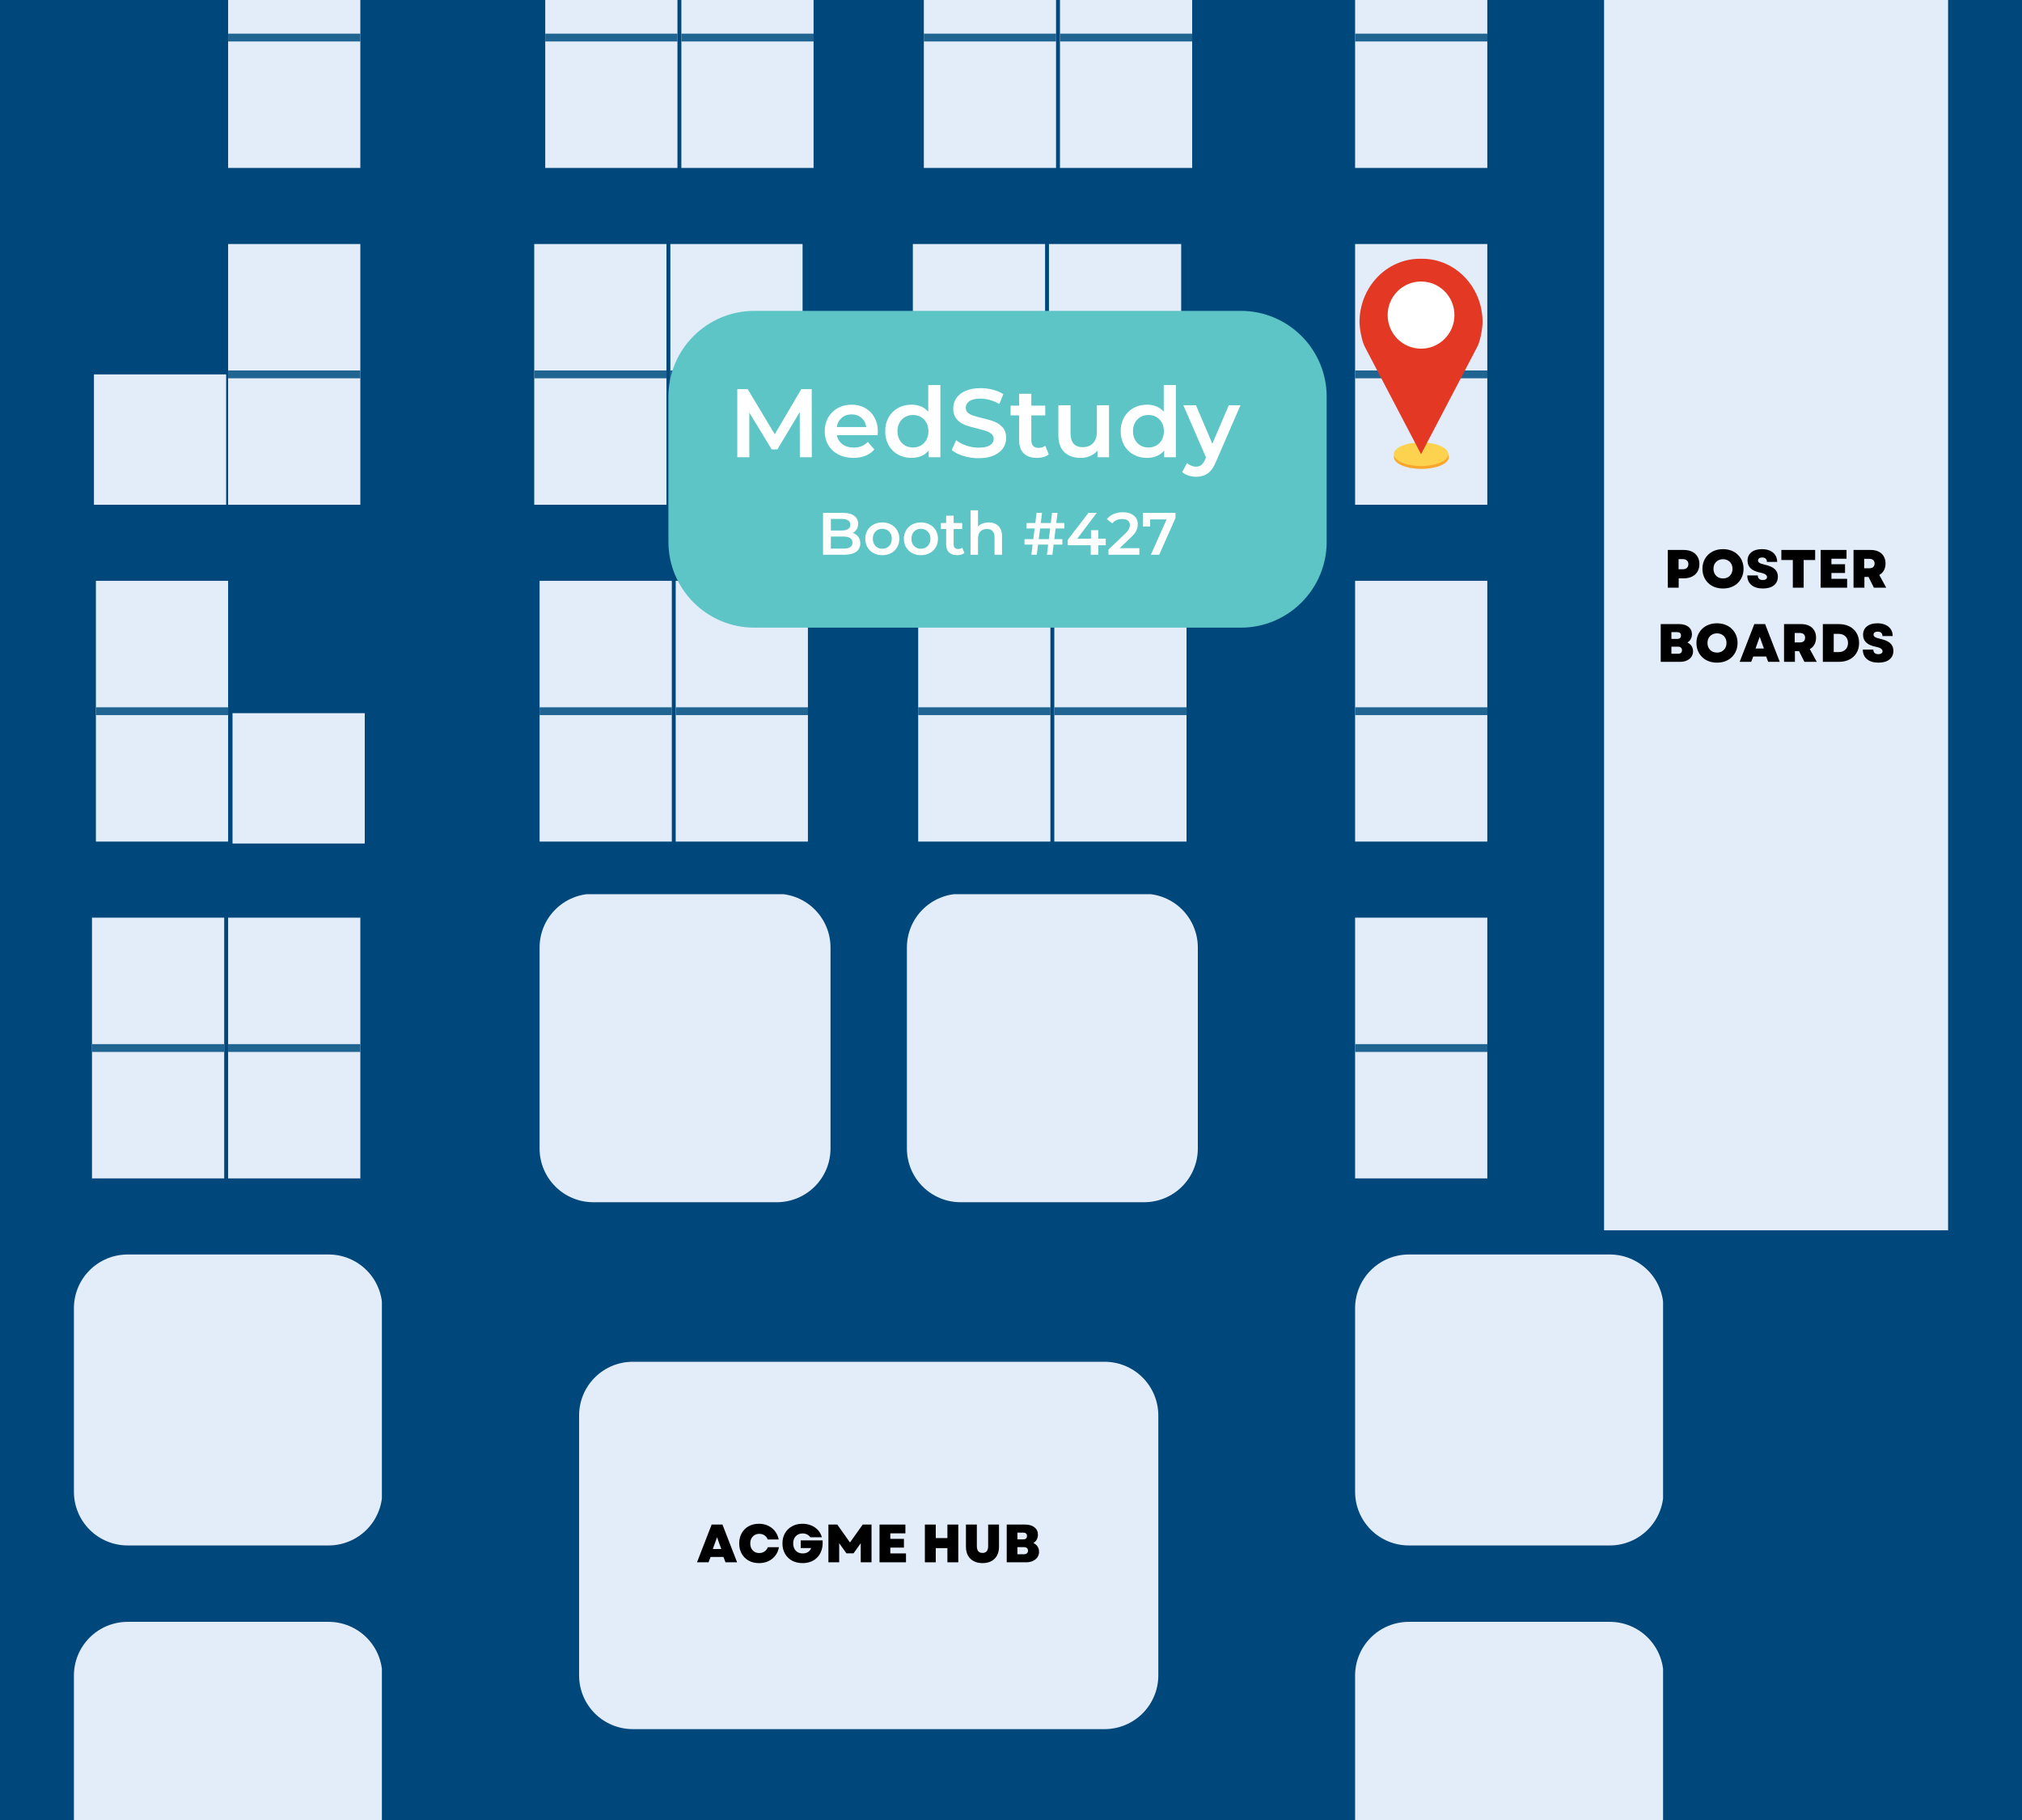 <svg version="1.0" preserveAspectRatio="xMidYMid meet" height="1080" viewBox="0 0 900 810" zoomAndPan="magnify" width="1200" xmlns:xlink="http://www.w3.org/1999/xlink" xmlns="http://www.w3.org/2000/svg"><defs><g></g><clipPath id="4178c665d6"><path clip-rule="nonzero" d="M 257.117 606 L 515.766 606 L 515.766 769.555 L 257.117 769.555 Z M 257.117 606"></path></clipPath><clipPath id="35c9781d22"><path clip-rule="nonzero" d="M 281.664 606.062 L 491.664 606.062 C 498.004 606.062 504.086 608.582 508.57 613.066 C 513.051 617.547 515.57 623.629 515.57 629.969 L 515.57 745.648 C 515.57 751.988 513.051 758.07 508.57 762.555 C 504.086 767.035 498.004 769.555 491.664 769.555 L 281.664 769.555 C 275.32 769.555 269.242 767.035 264.758 762.555 C 260.273 758.07 257.758 751.988 257.758 745.648 L 257.758 629.969 C 257.758 623.629 260.273 617.547 264.758 613.066 C 269.242 608.582 275.32 606.062 281.664 606.062 Z M 281.664 606.062"></path></clipPath><clipPath id="b94ea458a2"><path clip-rule="nonzero" d="M 32.898 721.809 L 170 721.809 L 170 810 L 32.898 810 Z M 32.898 721.809"></path></clipPath><clipPath id="3ae8c52e7c"><path clip-rule="nonzero" d="M 56.805 721.809 L 146.262 721.809 C 152.602 721.809 158.684 724.328 163.168 728.812 C 167.652 733.293 170.168 739.375 170.168 745.715 L 170.168 827.395 C 170.168 833.734 167.652 839.816 163.168 844.297 C 158.684 848.781 152.602 851.301 146.262 851.301 L 56.805 851.301 C 50.465 851.301 44.383 848.781 39.902 844.297 C 35.418 839.816 32.898 833.734 32.898 827.395 L 32.898 745.715 C 32.898 739.375 35.418 733.293 39.902 728.812 C 44.383 724.328 50.465 721.809 56.805 721.809 Z M 56.805 721.809"></path></clipPath><clipPath id="5bd2dbfb52"><path clip-rule="nonzero" d="M 32.898 558.316 L 170 558.316 L 170 687.809 L 32.898 687.809 Z M 32.898 558.316"></path></clipPath><clipPath id="30a2df48fc"><path clip-rule="nonzero" d="M 56.805 558.316 L 146.262 558.316 C 152.602 558.316 158.684 560.836 163.168 565.32 C 167.652 569.801 170.168 575.883 170.168 582.223 L 170.168 663.902 C 170.168 670.242 167.652 676.324 163.168 680.809 C 158.684 685.289 152.602 687.809 146.262 687.809 L 56.805 687.809 C 50.465 687.809 44.383 685.289 39.902 680.809 C 35.418 676.324 32.898 670.242 32.898 663.902 L 32.898 582.223 C 32.898 575.883 35.418 569.801 39.902 565.32 C 44.383 560.836 50.465 558.316 56.805 558.316 Z M 56.805 558.316"></path></clipPath><clipPath id="55f4635611"><path clip-rule="nonzero" d="M 603.156 558.316 L 740.742 558.316 L 740.742 687.809 L 603.156 687.809 Z M 603.156 558.316"></path></clipPath><clipPath id="23107c4029"><path clip-rule="nonzero" d="M 627.062 558.316 L 716.523 558.316 C 722.863 558.316 728.941 560.836 733.426 565.32 C 737.91 569.801 740.43 575.883 740.43 582.223 L 740.43 663.902 C 740.43 670.242 737.91 676.324 733.426 680.809 C 728.941 685.289 722.863 687.809 716.523 687.809 L 627.062 687.809 C 620.723 687.809 614.645 685.289 610.16 680.809 C 605.676 676.324 603.156 670.242 603.156 663.902 L 603.156 582.223 C 603.156 575.883 605.676 569.801 610.16 565.32 C 614.645 560.836 620.723 558.316 627.062 558.316 Z M 627.062 558.316"></path></clipPath><clipPath id="ee4ca833be"><path clip-rule="nonzero" d="M 603.156 721.809 L 740.742 721.809 L 740.742 810 L 603.156 810 Z M 603.156 721.809"></path></clipPath><clipPath id="bc52c93f54"><path clip-rule="nonzero" d="M 627.062 721.809 L 716.523 721.809 C 722.863 721.809 728.941 724.328 733.426 728.812 C 737.91 733.293 740.43 739.375 740.43 745.715 L 740.43 827.395 C 740.43 833.734 737.91 839.816 733.426 844.297 C 728.941 848.781 722.863 851.301 716.523 851.301 L 627.062 851.301 C 620.723 851.301 614.645 848.781 610.16 844.297 C 605.676 839.816 603.156 833.734 603.156 827.395 L 603.156 745.715 C 603.156 739.375 605.676 733.293 610.16 728.812 C 614.645 724.328 620.723 721.809 627.062 721.809 Z M 627.062 721.809"></path></clipPath><clipPath id="28441ec0c8"><path clip-rule="nonzero" d="M 603.156 408.414 L 662.008 408.414 L 662.008 524.445 L 603.156 524.445 Z M 603.156 408.414"></path></clipPath><clipPath id="8ea9291dcb"><path clip-rule="nonzero" d="M 603.156 258.508 L 662.008 258.508 L 662.008 374.539 L 603.156 374.539 Z M 603.156 258.508"></path></clipPath><clipPath id="c8bf3fb70b"><path clip-rule="nonzero" d="M 603.156 108.605 L 662.008 108.605 L 662.008 224.637 L 603.156 224.637 Z M 603.156 108.605"></path></clipPath><clipPath id="99558b70b4"><path clip-rule="nonzero" d="M 603.156 0 L 662.008 0 L 662.008 74.73 L 603.156 74.73 Z M 603.156 0"></path></clipPath><clipPath id="8bf53da4bf"><path clip-rule="nonzero" d="M 101.535 408.414 L 160.387 408.414 L 160.387 524.445 L 101.535 524.445 Z M 101.535 408.414"></path></clipPath><clipPath id="3d257ab5c4"><path clip-rule="nonzero" d="M 40.945 408.414 L 99.797 408.414 L 99.797 524.445 L 40.945 524.445 Z M 40.945 408.414"></path></clipPath><clipPath id="e09dc47af1"><path clip-rule="nonzero" d="M 103.5 317.395 L 162.352 317.395 L 162.352 375.41 L 103.5 375.41 Z M 103.5 317.395"></path></clipPath><clipPath id="839c321fd0"><path clip-rule="nonzero" d="M 101.535 108.605 L 160.387 108.605 L 160.387 224.637 L 101.535 224.637 Z M 101.535 108.605"></path></clipPath><clipPath id="9bcb47b97f"><path clip-rule="nonzero" d="M 101.535 0 L 160.387 0 L 160.387 74.73 L 101.535 74.73 Z M 101.535 0"></path></clipPath><clipPath id="ff2494a9e5"><path clip-rule="nonzero" d="M 42.684 258.508 L 101.535 258.508 L 101.535 374.539 L 42.684 374.539 Z M 42.684 258.508"></path></clipPath><clipPath id="e6d75ad809"><path clip-rule="nonzero" d="M 41.816 166.621 L 100.664 166.621 L 100.664 224.637 L 41.816 224.637 Z M 41.816 166.621"></path></clipPath><clipPath id="63b6db0a13"><path clip-rule="nonzero" d="M 240.172 397.469 L 369.664 397.469 L 369.664 535.055 L 240.172 535.055 Z M 240.172 397.469"></path></clipPath><clipPath id="936c61a5bf"><path clip-rule="nonzero" d="M 240.172 511.148 L 240.172 421.691 C 240.172 415.352 242.691 409.27 247.176 404.785 C 251.66 400.301 257.738 397.785 264.078 397.785 L 345.758 397.785 C 352.098 397.785 358.18 400.301 362.664 404.785 C 367.148 409.27 369.664 415.352 369.664 421.691 L 369.664 511.148 C 369.664 517.488 367.148 523.57 362.664 528.051 C 358.18 532.535 352.098 535.055 345.758 535.055 L 264.078 535.055 C 257.738 535.055 251.66 532.535 247.176 528.051 C 242.691 523.57 240.172 517.488 240.172 511.148 Z M 240.172 511.148"></path></clipPath><clipPath id="78146301a7"><path clip-rule="nonzero" d="M 403.664 397.469 L 533.156 397.469 L 533.156 535.055 L 403.664 535.055 Z M 403.664 397.469"></path></clipPath><clipPath id="673fed8b01"><path clip-rule="nonzero" d="M 403.664 511.148 L 403.664 421.691 C 403.664 415.352 406.184 409.27 410.668 404.785 C 415.152 400.301 421.23 397.785 427.57 397.785 L 509.25 397.785 C 515.59 397.785 521.672 400.301 526.156 404.785 C 530.637 409.27 533.156 415.352 533.156 421.691 L 533.156 511.148 C 533.156 517.488 530.637 523.57 526.156 528.051 C 521.672 532.535 515.59 535.055 509.25 535.055 L 427.57 535.055 C 421.23 535.055 415.152 532.535 410.668 528.051 C 406.184 523.57 403.664 517.488 403.664 511.148 Z M 403.664 511.148"></path></clipPath><clipPath id="dcef1147da"><path clip-rule="nonzero" d="M 300.758 258.508 L 359.609 258.508 L 359.609 374.539 L 300.758 374.539 Z M 300.758 258.508"></path></clipPath><clipPath id="de694dcff1"><path clip-rule="nonzero" d="M 240.172 258.508 L 299.023 258.508 L 299.023 374.539 L 240.172 374.539 Z M 240.172 258.508"></path></clipPath><clipPath id="afff8d6264"><path clip-rule="nonzero" d="M 469.277 258.508 L 528.129 258.508 L 528.129 374.539 L 469.277 374.539 Z M 469.277 258.508"></path></clipPath><clipPath id="d0af320a29"><path clip-rule="nonzero" d="M 408.691 258.508 L 467.543 258.508 L 467.543 374.539 L 408.691 374.539 Z M 408.691 258.508"></path></clipPath><clipPath id="aa7e749851"><path clip-rule="nonzero" d="M 298.379 108.605 L 357.23 108.605 L 357.23 224.637 L 298.379 224.637 Z M 298.379 108.605"></path></clipPath><clipPath id="d8c2ff4506"><path clip-rule="nonzero" d="M 237.793 108.605 L 296.645 108.605 L 296.645 224.637 L 237.793 224.637 Z M 237.793 108.605"></path></clipPath><clipPath id="c05b98f070"><path clip-rule="nonzero" d="M 466.898 108.605 L 525.75 108.605 L 525.75 224.637 L 466.898 224.637 Z M 466.898 108.605"></path></clipPath><clipPath id="40d65df671"><path clip-rule="nonzero" d="M 406.312 108.605 L 465.164 108.605 L 465.164 224.637 L 406.312 224.637 Z M 406.312 108.605"></path></clipPath><clipPath id="156c04c69f"><path clip-rule="nonzero" d="M 303.273 0 L 362.125 0 L 362.125 74.73 L 303.273 74.73 Z M 303.273 0"></path></clipPath><clipPath id="aa42f556ba"><path clip-rule="nonzero" d="M 242.684 0 L 301.535 0 L 301.535 74.73 L 242.684 74.73 Z M 242.684 0"></path></clipPath><clipPath id="bc2332a18f"><path clip-rule="nonzero" d="M 471.793 0 L 530.641 0 L 530.641 74.73 L 471.793 74.73 Z M 471.793 0"></path></clipPath><clipPath id="5cae30f641"><path clip-rule="nonzero" d="M 411.203 0 L 470.055 0 L 470.055 74.73 L 411.203 74.73 Z M 411.203 0"></path></clipPath><clipPath id="436a2cb581"><path clip-rule="nonzero" d="M 620 198 L 645 198 L 645 208.797 L 620 208.797 Z M 620 198"></path></clipPath><clipPath id="4e41f4b26d"><path clip-rule="nonzero" d="M 605.141 115.047 L 659.891 115.047 L 659.891 203 L 605.141 203 Z M 605.141 115.047"></path></clipPath><clipPath id="981dafb5ec"><path clip-rule="nonzero" d="M 713.977 0 L 867.102 0 L 867.102 547.82 L 713.977 547.82 Z M 713.977 0"></path></clipPath><clipPath id="7dda6c35c3"><path clip-rule="nonzero" d="M 297.512 138.352 L 591 138.352 L 591 279.34 L 297.512 279.34 Z M 297.512 138.352"></path></clipPath><clipPath id="fc9b4f40c6"><path clip-rule="nonzero" d="M 335.762 138.352 L 552.266 138.352 C 573.391 138.352 590.516 155.48 590.516 176.602 L 590.516 241.09 C 590.516 262.211 573.391 279.34 552.266 279.34 L 335.762 279.34 C 314.637 279.34 297.512 262.211 297.512 241.09 L 297.512 176.602 C 297.512 155.48 314.637 138.352 335.762 138.352 Z M 335.762 138.352"></path></clipPath></defs><rect fill-opacity="1" height="972" y="-81" fill="#ffffff" width="1080" x="-90"></rect><rect fill-opacity="1" height="972" y="-81" fill="#ffffff" width="1080" x="-90"></rect><rect fill-opacity="1" height="972" y="-81" fill="#00477b" width="1080" x="-90"></rect><g clip-path="url(#4178c665d6)"><g clip-path="url(#35c9781d22)"><path fill-rule="nonzero" fill-opacity="1" d="M 257.758 606.062 L 515.766 606.062 L 515.766 769.555 L 257.758 769.555 Z M 257.758 606.062" fill="#e3edfa"></path></g></g><g fill-opacity="1" fill="#000000"><g transform="translate(310.115, 695.313)"><g><path d="M 0.125 0 L 6.641 -16.797 L 11.453 -16.797 L 17.969 0 L 12.812 0 L 11.906 -2.375 L 6.172 -2.375 L 5.25 0 Z M 7.172 -5.922 L 10.922 -5.922 L 9.047 -11.141 Z M 7.172 -5.922"></path></g></g></g><g fill-opacity="1" fill="#000000"><g transform="translate(328.211, 695.313)"><g><path d="M 9.625 0.359 C 7.883 0.359 6.352 -0.004 5.031 -0.734 C 3.707 -1.473 2.672 -2.504 1.922 -3.828 C 1.18 -5.148 0.812 -6.676 0.812 -8.406 C 0.812 -10.125 1.18 -11.645 1.922 -12.969 C 2.66 -14.289 3.688 -15.316 5 -16.047 C 6.32 -16.785 7.848 -17.156 9.578 -17.156 C 11.078 -17.156 12.438 -16.867 13.656 -16.297 C 14.875 -15.723 15.895 -14.914 16.719 -13.875 C 17.539 -12.832 18.098 -11.598 18.391 -10.172 L 13.484 -10.172 C 13.234 -10.922 12.77 -11.523 12.094 -11.984 C 11.426 -12.441 10.648 -12.672 9.766 -12.672 C 8.984 -12.672 8.285 -12.488 7.672 -12.125 C 7.066 -11.77 6.594 -11.27 6.25 -10.625 C 5.906 -9.988 5.734 -9.25 5.734 -8.406 C 5.734 -7.57 5.898 -6.828 6.234 -6.172 C 6.578 -5.523 7.047 -5.02 7.641 -4.656 C 8.242 -4.301 8.938 -4.125 9.719 -4.125 C 10.633 -4.125 11.426 -4.359 12.094 -4.828 C 12.77 -5.305 13.258 -5.938 13.562 -6.719 L 18.484 -6.719 C 18.242 -5.289 17.711 -4.047 16.891 -2.984 C 16.078 -1.922 15.051 -1.098 13.812 -0.516 C 12.57 0.066 11.176 0.359 9.625 0.359 Z M 9.625 0.359"></path></g></g></g><g fill-opacity="1" fill="#000000"><g transform="translate(347.459, 695.313)"><g><path d="M 9.797 0.359 C 8.016 0.359 6.445 -0.004 5.094 -0.734 C 3.75 -1.473 2.695 -2.504 1.938 -3.828 C 1.188 -5.148 0.812 -6.676 0.812 -8.406 C 0.812 -10.125 1.188 -11.641 1.938 -12.953 C 2.695 -14.266 3.742 -15.289 5.078 -16.031 C 6.41 -16.781 7.957 -17.156 9.719 -17.156 C 11.145 -17.156 12.445 -16.906 13.625 -16.406 C 14.812 -15.914 15.816 -15.223 16.641 -14.328 C 17.461 -13.43 18.035 -12.367 18.359 -11.141 L 13.203 -11.141 C 12.879 -11.66 12.414 -12.07 11.812 -12.375 C 11.219 -12.688 10.547 -12.844 9.797 -12.844 C 8.961 -12.844 8.227 -12.656 7.594 -12.281 C 6.957 -11.906 6.461 -11.383 6.109 -10.719 C 5.766 -10.051 5.594 -9.281 5.594 -8.406 C 5.594 -7.551 5.758 -6.785 6.094 -6.109 C 6.426 -5.441 6.91 -4.914 7.547 -4.531 C 8.18 -4.145 8.945 -3.953 9.844 -3.953 C 10.801 -3.953 11.602 -4.172 12.25 -4.609 C 12.895 -5.055 13.336 -5.633 13.578 -6.344 L 8.953 -6.344 L 8.953 -9.75 L 18.672 -9.75 C 18.797 -8.27 18.676 -6.914 18.312 -5.688 C 17.957 -4.457 17.383 -3.391 16.594 -2.484 C 15.801 -1.578 14.828 -0.875 13.672 -0.375 C 12.523 0.113 11.234 0.359 9.797 0.359 Z M 9.797 0.359"></path></g></g></g><g fill-opacity="1" fill="#000000"><g transform="translate(366.948, 695.313)"><g><path d="M 1.781 0 L 1.781 -16.797 L 5.734 -16.797 L 11.375 -8.812 L 17.047 -16.797 L 20.969 -16.797 L 20.969 0 L 16.172 0 L 16.172 -8.5 L 12.953 -3.984 L 9.812 -3.984 L 6.578 -8.516 L 6.578 0 Z M 1.781 0"></path></g></g></g><g fill-opacity="1" fill="#000000"><g transform="translate(389.7, 695.313)"><g><path d="M 1.781 0 L 1.781 -16.797 L 13.297 -16.797 L 13.297 -12.891 L 6.578 -12.891 L 6.578 -10.438 L 12.641 -10.438 L 12.641 -6.547 L 6.578 -6.547 L 6.578 -3.953 L 13.562 -3.953 L 13.562 0 Z M 1.781 0"></path></g></g></g><g fill-opacity="1" fill="#000000"><g transform="translate(404.34, 695.313)"><g></g></g></g><g fill-opacity="1" fill="#000000"><g transform="translate(409.884, 695.313)"><g><path d="M 11.812 0 L 11.812 -6.312 L 6.625 -6.312 L 6.625 0 L 1.781 0 L 1.781 -16.797 L 6.625 -16.797 L 6.625 -10.781 L 11.812 -10.781 L 11.812 -16.797 L 16.656 -16.797 L 16.656 0 Z M 11.812 0"></path></g></g></g><g fill-opacity="1" fill="#000000"><g transform="translate(428.316, 695.313)"><g><path d="M 9 0.359 C 7.5 0.359 6.195 0.066 5.094 -0.516 C 3.988 -1.098 3.133 -1.93 2.531 -3.016 C 1.926 -4.109 1.625 -5.406 1.625 -6.906 L 1.625 -16.797 L 6.484 -16.797 L 6.484 -7.219 C 6.484 -5.188 7.32 -4.172 9 -4.172 C 10.676 -4.172 11.516 -5.188 11.516 -7.219 L 11.516 -16.797 L 16.344 -16.797 L 16.344 -6.906 C 16.344 -5.406 16.047 -4.109 15.453 -3.016 C 14.859 -1.93 14.016 -1.098 12.922 -0.516 C 11.828 0.066 10.52 0.359 9 0.359 Z M 9 0.359"></path></g></g></g><g fill-opacity="1" fill="#000000"><g transform="translate(446.316, 695.313)"><g><path d="M 1.781 0 L 1.781 -16.797 L 9.953 -16.797 C 11.711 -16.797 13.102 -16.391 14.125 -15.578 C 15.156 -14.766 15.672 -13.664 15.672 -12.281 C 15.672 -11.488 15.492 -10.766 15.141 -10.109 C 14.785 -9.461 14.281 -8.957 13.625 -8.594 C 14.426 -8.238 15.051 -7.723 15.5 -7.047 C 15.945 -6.367 16.172 -5.582 16.172 -4.688 C 16.172 -3.77 15.926 -2.957 15.438 -2.25 C 14.957 -1.551 14.281 -1 13.406 -0.594 C 12.531 -0.195 11.523 0 10.391 0 Z M 6.531 -3.594 L 9.453 -3.594 C 10.023 -3.594 10.469 -3.734 10.781 -4.016 C 11.094 -4.297 11.25 -4.688 11.25 -5.188 C 11.25 -5.676 11.094 -6.055 10.781 -6.328 C 10.469 -6.609 10.023 -6.75 9.453 -6.75 L 6.531 -6.75 Z M 6.531 -10.203 L 9.047 -10.203 C 10.211 -10.203 10.797 -10.707 10.797 -11.719 C 10.797 -12.719 10.211 -13.219 9.047 -13.219 L 6.531 -13.219 Z M 6.531 -10.203"></path></g></g></g><g clip-path="url(#b94ea458a2)"><g clip-path="url(#3ae8c52e7c)"><path fill-rule="nonzero" fill-opacity="1" d="M 32.898 721.809 L 169.98 721.809 L 169.98 851.301 L 32.898 851.301 Z M 32.898 721.809" fill="#e3edfa"></path></g></g><g clip-path="url(#5bd2dbfb52)"><g clip-path="url(#30a2df48fc)"><path fill-rule="nonzero" fill-opacity="1" d="M 32.898 558.316 L 169.98 558.316 L 169.98 687.809 L 32.898 687.809 Z M 32.898 558.316" fill="#e3edfa"></path></g></g><g clip-path="url(#55f4635611)"><g clip-path="url(#23107c4029)"><path fill-rule="nonzero" fill-opacity="1" d="M 603.156 558.316 L 740.238 558.316 L 740.238 687.809 L 603.156 687.809 Z M 603.156 558.316" fill="#e3edfa"></path></g></g><g clip-path="url(#ee4ca833be)"><g clip-path="url(#bc52c93f54)"><path fill-rule="nonzero" fill-opacity="1" d="M 603.156 721.809 L 740.238 721.809 L 740.238 851.301 L 603.156 851.301 Z M 603.156 721.809" fill="#e3edfa"></path></g></g><g clip-path="url(#28441ec0c8)"><path fill-rule="nonzero" fill-opacity="1" d="M 603.156 408.414 L 662.008 408.414 L 662.008 524.504 L 603.156 524.504 Z M 603.156 408.414" fill="#e3edfa"></path></g><path stroke-miterlimit="4" stroke-opacity="1" stroke-width="4" stroke="#206491" d="M -0.002 2.001 L 67.76 2.001" stroke-linejoin="miter" fill="none" transform="matrix(0.869, -0, 0, 0.869, 603.158, 464.692)" stroke-linecap="butt"></path><g clip-path="url(#8ea9291dcb)"><path fill-rule="nonzero" fill-opacity="1" d="M 603.156 258.508 L 662.008 258.508 L 662.008 374.602 L 603.156 374.602 Z M 603.156 258.508" fill="#e3edfa"></path></g><path stroke-miterlimit="4" stroke-opacity="1" stroke-width="4" stroke="#206491" d="M -0.002 1.999 L 67.76 1.999" stroke-linejoin="miter" fill="none" transform="matrix(0.869, -0, 0, 0.869, 603.158, 314.787)" stroke-linecap="butt"></path><g clip-path="url(#c8bf3fb70b)"><path fill-rule="nonzero" fill-opacity="1" d="M 603.156 108.605 L 662.008 108.605 L 662.008 224.695 L 603.156 224.695 Z M 603.156 108.605" fill="#e3edfa"></path></g><path stroke-miterlimit="4" stroke-opacity="1" stroke-width="4" stroke="#206491" d="M -0.002 2.001 L 67.76 2.001" stroke-linejoin="miter" fill="none" transform="matrix(0.869, -0, 0, 0.869, 603.158, 164.883)" stroke-linecap="butt"></path><g clip-path="url(#99558b70b4)"><path fill-rule="nonzero" fill-opacity="1" d="M 603.156 -41.301 L 662.008 -41.301 L 662.008 74.793 L 603.156 74.793 Z M 603.156 -41.301" fill="#e3edfa"></path></g><path stroke-miterlimit="4" stroke-opacity="1" stroke-width="4" stroke="#206491" d="M -0.002 1.999 L 67.76 1.999" stroke-linejoin="miter" fill="none" transform="matrix(0.869, -0, 0, 0.869, 603.158, 14.979)" stroke-linecap="butt"></path><g clip-path="url(#8bf53da4bf)"><path fill-rule="nonzero" fill-opacity="1" d="M 101.535 408.414 L 160.387 408.414 L 160.387 524.504 L 101.535 524.504 Z M 101.535 408.414" fill="#e3edfa"></path></g><path stroke-miterlimit="4" stroke-opacity="1" stroke-width="4" stroke="#206491" d="M 0.001 2.001 L 67.763 2.001" stroke-linejoin="miter" fill="none" transform="matrix(0.869, -0, 0, 0.869, 101.534, 464.692)" stroke-linecap="butt"></path><g clip-path="url(#3d257ab5c4)"><path fill-rule="nonzero" fill-opacity="1" d="M 40.945 408.414 L 99.797 408.414 L 99.797 524.504 L 40.945 524.504 Z M 40.945 408.414" fill="#e3edfa"></path></g><path stroke-miterlimit="4" stroke-opacity="1" stroke-width="4" stroke="#206491" d="M -0.001 2.001 L 67.761 2.001" stroke-linejoin="miter" fill="none" transform="matrix(0.869, -0, 0, 0.869, 40.946, 464.692)" stroke-linecap="butt"></path><g clip-path="url(#e09dc47af1)"><path fill-rule="nonzero" fill-opacity="1" d="M 103.5 317.395 L 162.426 317.395 L 162.426 375.41 L 103.5 375.41 Z M 103.5 317.395" fill="#e3edfa"></path></g><g clip-path="url(#839c321fd0)"><path fill-rule="nonzero" fill-opacity="1" d="M 101.535 108.605 L 160.387 108.605 L 160.387 224.695 L 101.535 224.695 Z M 101.535 108.605" fill="#e3edfa"></path></g><path stroke-miterlimit="4" stroke-opacity="1" stroke-width="4" stroke="#206491" d="M 0.001 2.001 L 67.763 2.001" stroke-linejoin="miter" fill="none" transform="matrix(0.869, -0, 0, 0.869, 101.534, 164.883)" stroke-linecap="butt"></path><g clip-path="url(#9bcb47b97f)"><path fill-rule="nonzero" fill-opacity="1" d="M 101.535 -41.301 L 160.387 -41.301 L 160.387 74.793 L 101.535 74.793 Z M 101.535 -41.301" fill="#e3edfa"></path></g><path stroke-miterlimit="4" stroke-opacity="1" stroke-width="4" stroke="#206491" d="M 0.001 1.999 L 67.763 1.999" stroke-linejoin="miter" fill="none" transform="matrix(0.869, -0, 0, 0.869, 101.534, 14.979)" stroke-linecap="butt"></path><g clip-path="url(#ff2494a9e5)"><path fill-rule="nonzero" fill-opacity="1" d="M 42.684 258.508 L 101.535 258.508 L 101.535 374.602 L 42.684 374.602 Z M 42.684 258.508" fill="#e3edfa"></path></g><path stroke-miterlimit="4" stroke-opacity="1" stroke-width="4" stroke="#206491" d="M 0 1.999 L 67.762 1.999" stroke-linejoin="miter" fill="none" transform="matrix(0.869, -0, 0, 0.869, 42.683, 314.787)" stroke-linecap="butt"></path><g clip-path="url(#e6d75ad809)"><path fill-rule="nonzero" fill-opacity="1" d="M 41.816 166.621 L 100.738 166.621 L 100.738 224.637 L 41.816 224.637 Z M 41.816 166.621" fill="#e3edfa"></path></g><g clip-path="url(#63b6db0a13)"><g clip-path="url(#936c61a5bf)"><path fill-rule="nonzero" fill-opacity="1" d="M 240.172 535.055 L 240.172 397.973 L 369.664 397.973 L 369.664 535.055 Z M 240.172 535.055" fill="#e3edfa"></path></g></g><g clip-path="url(#78146301a7)"><g clip-path="url(#673fed8b01)"><path fill-rule="nonzero" fill-opacity="1" d="M 403.664 535.055 L 403.664 397.973 L 533.156 397.973 L 533.156 535.055 Z M 403.664 535.055" fill="#e3edfa"></path></g></g><g clip-path="url(#dcef1147da)"><path fill-rule="nonzero" fill-opacity="1" d="M 300.758 258.508 L 359.609 258.508 L 359.609 374.602 L 300.758 374.602 Z M 300.758 258.508" fill="#e3edfa"></path></g><path stroke-miterlimit="4" stroke-opacity="1" stroke-width="4" stroke="#206491" d="M -0.002 1.999 L 67.76 1.999" stroke-linejoin="miter" fill="none" transform="matrix(0.869, -0, 0, 0.869, 300.76, 314.787)" stroke-linecap="butt"></path><g clip-path="url(#de694dcff1)"><path fill-rule="nonzero" fill-opacity="1" d="M 240.172 258.508 L 299.023 258.508 L 299.023 374.602 L 240.172 374.602 Z M 240.172 258.508" fill="#e3edfa"></path></g><path stroke-miterlimit="4" stroke-opacity="1" stroke-width="4" stroke="#206491" d="M 0 1.999 L 67.762 1.999" stroke-linejoin="miter" fill="none" transform="matrix(0.869, -0, 0, 0.869, 240.172, 314.787)" stroke-linecap="butt"></path><g clip-path="url(#afff8d6264)"><path fill-rule="nonzero" fill-opacity="1" d="M 469.277 258.508 L 528.129 258.508 L 528.129 374.602 L 469.277 374.602 Z M 469.277 258.508" fill="#e3edfa"></path></g><path stroke-miterlimit="4" stroke-opacity="1" stroke-width="4" stroke="#206491" d="M -0.001 1.999 L 67.761 1.999" stroke-linejoin="miter" fill="none" transform="matrix(0.869, -0, 0, 0.869, 469.278, 314.787)" stroke-linecap="butt"></path><g clip-path="url(#d0af320a29)"><path fill-rule="nonzero" fill-opacity="1" d="M 408.691 258.508 L 467.543 258.508 L 467.543 374.602 L 408.691 374.602 Z M 408.691 258.508" fill="#e3edfa"></path></g><path stroke-miterlimit="4" stroke-opacity="1" stroke-width="4" stroke="#206491" d="M 0.001 1.999 L 67.763 1.999" stroke-linejoin="miter" fill="none" transform="matrix(0.869, -0, 0, 0.869, 408.69, 314.787)" stroke-linecap="butt"></path><g clip-path="url(#aa7e749851)"><path fill-rule="nonzero" fill-opacity="1" d="M 298.379 108.605 L 357.23 108.605 L 357.23 224.695 L 298.379 224.695 Z M 298.379 108.605" fill="#e3edfa"></path></g><path stroke-miterlimit="4" stroke-opacity="1" stroke-width="4" stroke="#206491" d="M -0.002 2.001 L 67.76 2.001" stroke-linejoin="miter" fill="none" transform="matrix(0.869, -0, 0, 0.869, 298.381, 164.883)" stroke-linecap="butt"></path><g clip-path="url(#d8c2ff4506)"><path fill-rule="nonzero" fill-opacity="1" d="M 237.793 108.605 L 296.645 108.605 L 296.645 224.695 L 237.793 224.695 Z M 237.793 108.605" fill="#e3edfa"></path></g><path stroke-miterlimit="4" stroke-opacity="1" stroke-width="4" stroke="#206491" d="M 0 2.001 L 67.762 2.001" stroke-linejoin="miter" fill="none" transform="matrix(0.869, -0, 0, 0.869, 237.793, 164.883)" stroke-linecap="butt"></path><g clip-path="url(#c05b98f070)"><path fill-rule="nonzero" fill-opacity="1" d="M 466.898 108.605 L 525.75 108.605 L 525.75 224.695 L 466.898 224.695 Z M 466.898 108.605" fill="#e3edfa"></path></g><path stroke-miterlimit="4" stroke-opacity="1" stroke-width="4" stroke="#206491" d="M -0.001 2.001 L 67.761 2.001" stroke-linejoin="miter" fill="none" transform="matrix(0.869, -0, 0, 0.869, 466.899, 164.883)" stroke-linecap="butt"></path><g clip-path="url(#40d65df671)"><path fill-rule="nonzero" fill-opacity="1" d="M 406.312 108.605 L 465.164 108.605 L 465.164 224.695 L 406.312 224.695 Z M 406.312 108.605" fill="#e3edfa"></path></g><path stroke-miterlimit="4" stroke-opacity="1" stroke-width="4" stroke="#206491" d="M 0.001 2.001 L 67.763 2.001" stroke-linejoin="miter" fill="none" transform="matrix(0.869, -0, 0, 0.869, 406.311, 164.883)" stroke-linecap="butt"></path><g clip-path="url(#156c04c69f)"><path fill-rule="nonzero" fill-opacity="1" d="M 303.273 -41.301 L 362.125 -41.301 L 362.125 74.793 L 303.273 74.793 Z M 303.273 -41.301" fill="#e3edfa"></path></g><path stroke-miterlimit="4" stroke-opacity="1" stroke-width="4" stroke="#206491" d="M 0.001 1.999 L 67.763 1.999" stroke-linejoin="miter" fill="none" transform="matrix(0.869, -0, 0, 0.869, 303.273, 14.979)" stroke-linecap="butt"></path><g clip-path="url(#aa42f556ba)"><path fill-rule="nonzero" fill-opacity="1" d="M 242.684 -41.301 L 301.535 -41.301 L 301.535 74.793 L 242.684 74.793 Z M 242.684 -41.301" fill="#e3edfa"></path></g><path stroke-miterlimit="4" stroke-opacity="1" stroke-width="4" stroke="#206491" d="M -0.001 1.999 L 67.76 1.999" stroke-linejoin="miter" fill="none" transform="matrix(0.869, -0, 0, 0.869, 242.685, 14.979)" stroke-linecap="butt"></path><g clip-path="url(#bc2332a18f)"><path fill-rule="nonzero" fill-opacity="1" d="M 471.793 -41.301 L 530.641 -41.301 L 530.641 74.793 L 471.793 74.793 Z M 471.793 -41.301" fill="#e3edfa"></path></g><path stroke-miterlimit="4" stroke-opacity="1" stroke-width="4" stroke="#206491" d="M 0.002 1.999 L 67.759 1.999" stroke-linejoin="miter" fill="none" transform="matrix(0.869, -0, 0, 0.869, 471.791, 14.979)" stroke-linecap="butt"></path><g clip-path="url(#5cae30f641)"><path fill-rule="nonzero" fill-opacity="1" d="M 411.203 -41.301 L 470.055 -41.301 L 470.055 74.793 L 411.203 74.793 Z M 411.203 -41.301" fill="#e3edfa"></path></g><path stroke-miterlimit="4" stroke-opacity="1" stroke-width="4" stroke="#206491" d="M -0 1.999 L 67.761 1.999" stroke-linejoin="miter" fill="none" transform="matrix(0.869, -0, 0, 0.869, 411.203, 14.979)" stroke-linecap="butt"></path><g clip-path="url(#436a2cb581)"><path fill-rule="nonzero" fill-opacity="1" d="M 644.891 203.426 C 644.891 206.332 639.414 208.684 632.652 208.684 C 625.895 208.684 620.414 206.332 620.414 203.426 C 620.414 200.523 625.895 198.168 632.652 198.168 C 639.414 198.168 644.891 200.523 644.891 203.426" fill="#f9a72b"></path></g><path fill-rule="nonzero" fill-opacity="1" d="M 644.641 202.152 C 644.641 205.059 639.219 207.41 632.527 207.41 C 625.836 207.41 620.414 205.059 620.414 202.152 C 620.414 199.25 625.836 196.895 632.527 196.895 C 639.219 196.895 644.641 199.25 644.641 202.152" fill="#fcd24f"></path><g clip-path="url(#4e41f4b26d)"><path fill-rule="nonzero" fill-opacity="1" d="M 632.996 115.16 C 632.832 115.16 632.676 115.168 632.516 115.172 C 632.352 115.168 632.195 115.16 632.031 115.16 C 617.172 115.16 605.125 127.793 605.125 143.375 C 605.125 146.035 606.152 152.184 607.691 154.734 L 632.516 202.152 L 657.336 154.734 C 658.875 152.184 659.902 146.035 659.902 143.375 C 659.902 127.793 647.855 115.16 632.996 115.16" fill="#e33924"></path></g><path fill-rule="nonzero" fill-opacity="1" d="M 647.375 140.23 C 647.375 148.488 640.719 155.18 632.516 155.18 C 624.309 155.18 617.652 148.488 617.652 140.23 C 617.652 131.977 624.309 125.285 632.516 125.285 C 640.719 125.285 647.375 131.977 647.375 140.23" fill="#ffffff"></path><g clip-path="url(#981dafb5ec)"><path fill-rule="nonzero" fill-opacity="1" d="M 713.977 -6.945 L 867.102 -6.945 L 867.102 547.527 L 713.977 547.527 Z M 713.977 -6.945" fill="#e3edfa"></path></g><g fill-opacity="1" fill="#000000"><g transform="translate(740.567, 261.554)"><g><path d="M 1.781 0 L 1.781 -16.797 L 8.859 -16.797 C 10.273 -16.797 11.508 -16.539 12.562 -16.031 C 13.613 -15.52 14.422 -14.789 14.984 -13.844 C 15.555 -12.906 15.844 -11.785 15.844 -10.484 C 15.844 -9.203 15.555 -8.086 14.984 -7.141 C 14.422 -6.191 13.613 -5.457 12.562 -4.938 C 11.508 -4.414 10.273 -4.156 8.859 -4.156 L 6.625 -4.156 L 6.625 0 Z M 6.578 -8.203 L 8.406 -8.203 C 9.195 -8.203 9.816 -8.398 10.266 -8.797 C 10.711 -9.203 10.938 -9.758 10.938 -10.469 C 10.938 -11.164 10.711 -11.711 10.266 -12.109 C 9.816 -12.516 9.195 -12.719 8.406 -12.719 L 6.578 -12.719 Z M 6.578 -8.203"></path></g></g></g><g fill-opacity="1" fill="#000000"><g transform="translate(756.951, 261.554)"><g><path d="M 9.953 0.359 C 8.609 0.359 7.379 0.148 6.266 -0.266 C 5.16 -0.691 4.195 -1.297 3.375 -2.078 C 2.562 -2.867 1.93 -3.801 1.484 -4.875 C 1.035 -5.945 0.812 -7.125 0.812 -8.406 C 0.812 -9.676 1.035 -10.848 1.484 -11.922 C 1.93 -12.992 2.562 -13.922 3.375 -14.703 C 4.195 -15.492 5.16 -16.098 6.266 -16.516 C 7.379 -16.941 8.609 -17.156 9.953 -17.156 C 11.297 -17.156 12.523 -16.941 13.641 -16.516 C 14.754 -16.098 15.719 -15.492 16.531 -14.703 C 17.352 -13.922 17.988 -12.992 18.438 -11.922 C 18.883 -10.848 19.109 -9.676 19.109 -8.406 C 19.109 -7.125 18.883 -5.945 18.438 -4.875 C 17.988 -3.801 17.352 -2.867 16.531 -2.078 C 15.719 -1.297 14.754 -0.691 13.641 -0.266 C 12.523 0.148 11.297 0.359 9.953 0.359 Z M 5.734 -8.406 C 5.734 -7.57 5.91 -6.828 6.266 -6.172 C 6.629 -5.523 7.129 -5.02 7.766 -4.656 C 8.41 -4.301 9.141 -4.125 9.953 -4.125 C 10.785 -4.125 11.52 -4.301 12.156 -4.656 C 12.789 -5.02 13.285 -5.523 13.641 -6.172 C 14.004 -6.828 14.188 -7.57 14.188 -8.406 C 14.188 -9.25 14.004 -9.988 13.641 -10.625 C 13.285 -11.27 12.789 -11.77 12.156 -12.125 C 11.52 -12.488 10.785 -12.672 9.953 -12.672 C 9.141 -12.672 8.41 -12.488 7.766 -12.125 C 7.129 -11.77 6.629 -11.27 6.266 -10.625 C 5.91 -9.988 5.734 -9.25 5.734 -8.406 Z M 5.734 -8.406"></path></g></g></g><g fill-opacity="1" fill="#000000"><g transform="translate(776.885, 261.554)"><g><path d="M 7.797 0.359 C 5.617 0.359 3.914 -0.156 2.688 -1.188 C 1.457 -2.219 0.844 -3.641 0.844 -5.453 L 5.516 -5.453 C 5.516 -4.805 5.711 -4.301 6.109 -3.938 C 6.504 -3.582 7.047 -3.406 7.734 -3.406 C 8.316 -3.406 8.773 -3.52 9.109 -3.75 C 9.453 -3.988 9.625 -4.316 9.625 -4.734 C 9.625 -5.66 8.613 -6.32 6.594 -6.719 C 2.832 -7.438 0.953 -9.207 0.953 -12.031 C 0.953 -13.613 1.523 -14.863 2.672 -15.781 C 3.816 -16.695 5.383 -17.156 7.375 -17.156 C 8.75 -17.156 9.941 -16.922 10.953 -16.453 C 11.973 -15.992 12.758 -15.336 13.312 -14.484 C 13.863 -13.629 14.141 -12.625 14.141 -11.469 L 9.578 -11.469 C 9.578 -12.113 9.391 -12.602 9.016 -12.938 C 8.648 -13.27 8.133 -13.438 7.469 -13.438 C 6.906 -13.438 6.453 -13.32 6.109 -13.094 C 5.773 -12.863 5.609 -12.539 5.609 -12.125 C 5.609 -11.688 5.832 -11.32 6.281 -11.031 C 6.727 -10.75 7.488 -10.488 8.562 -10.25 C 10.613 -9.801 12.109 -9.148 13.047 -8.297 C 13.984 -7.441 14.453 -6.316 14.453 -4.922 C 14.453 -3.273 13.863 -1.984 12.688 -1.047 C 11.52 -0.109 9.891 0.359 7.797 0.359 Z M 7.797 0.359"></path></g></g></g><g fill-opacity="1" fill="#000000"><g transform="translate(792.214, 261.554)"><g><path d="M 5.781 0 L 5.781 -12.312 L 0.672 -12.312 L 0.672 -16.797 L 15.719 -16.797 L 15.719 -12.312 L 10.609 -12.312 L 10.609 0 Z M 5.781 0"></path></g></g></g><g fill-opacity="1" fill="#000000"><g transform="translate(808.598, 261.554)"><g><path d="M 1.781 0 L 1.781 -16.797 L 13.297 -16.797 L 13.297 -12.891 L 6.578 -12.891 L 6.578 -10.438 L 12.641 -10.438 L 12.641 -6.547 L 6.578 -6.547 L 6.578 -3.953 L 13.562 -3.953 L 13.562 0 Z M 1.781 0"></path></g></g></g><g fill-opacity="1" fill="#000000"><g transform="translate(823.23, 261.554)"><g><path d="M 1.781 0 L 1.781 -16.797 L 9.438 -16.797 C 10.789 -16.797 11.957 -16.551 12.938 -16.062 C 13.926 -15.582 14.688 -14.891 15.219 -13.984 C 15.758 -13.086 16.031 -12.02 16.031 -10.781 C 16.031 -9.613 15.789 -8.594 15.312 -7.719 C 14.832 -6.844 14.145 -6.156 13.25 -5.656 L 16.344 0 L 10.844 0 L 8.453 -4.781 L 6.625 -4.781 L 6.625 0 Z M 6.531 -8.641 L 8.781 -8.641 C 9.551 -8.641 10.141 -8.82 10.547 -9.188 C 10.953 -9.562 11.156 -10.082 11.156 -10.75 C 11.156 -11.426 10.953 -11.941 10.547 -12.297 C 10.141 -12.66 9.551 -12.844 8.781 -12.844 L 6.531 -12.844 Z M 6.531 -8.641"></path></g></g></g><g fill-opacity="1" fill="#000000"><g transform="translate(737.415, 294.554)"><g><path d="M 1.781 0 L 1.781 -16.797 L 9.953 -16.797 C 11.711 -16.797 13.102 -16.391 14.125 -15.578 C 15.156 -14.766 15.672 -13.664 15.672 -12.281 C 15.672 -11.488 15.492 -10.766 15.141 -10.109 C 14.785 -9.461 14.281 -8.957 13.625 -8.594 C 14.426 -8.238 15.051 -7.723 15.5 -7.047 C 15.945 -6.367 16.172 -5.582 16.172 -4.688 C 16.172 -3.77 15.926 -2.957 15.438 -2.25 C 14.957 -1.551 14.281 -1 13.406 -0.594 C 12.531 -0.195 11.523 0 10.391 0 Z M 6.531 -3.594 L 9.453 -3.594 C 10.023 -3.594 10.469 -3.734 10.781 -4.016 C 11.094 -4.297 11.25 -4.688 11.25 -5.188 C 11.25 -5.676 11.094 -6.055 10.781 -6.328 C 10.469 -6.609 10.023 -6.75 9.453 -6.75 L 6.531 -6.75 Z M 6.531 -10.203 L 9.047 -10.203 C 10.211 -10.203 10.797 -10.707 10.797 -11.719 C 10.797 -12.719 10.211 -13.219 9.047 -13.219 L 6.531 -13.219 Z M 6.531 -10.203"></path></g></g></g><g fill-opacity="1" fill="#000000"><g transform="translate(754.278, 294.554)"><g><path d="M 9.953 0.359 C 8.609 0.359 7.379 0.148 6.266 -0.266 C 5.16 -0.691 4.195 -1.297 3.375 -2.078 C 2.562 -2.867 1.93 -3.801 1.484 -4.875 C 1.035 -5.945 0.812 -7.125 0.812 -8.406 C 0.812 -9.676 1.035 -10.848 1.484 -11.922 C 1.93 -12.992 2.562 -13.922 3.375 -14.703 C 4.195 -15.492 5.16 -16.098 6.266 -16.516 C 7.379 -16.941 8.609 -17.156 9.953 -17.156 C 11.297 -17.156 12.523 -16.941 13.641 -16.516 C 14.754 -16.098 15.719 -15.492 16.531 -14.703 C 17.352 -13.922 17.988 -12.992 18.438 -11.922 C 18.883 -10.848 19.109 -9.676 19.109 -8.406 C 19.109 -7.125 18.883 -5.945 18.438 -4.875 C 17.988 -3.801 17.352 -2.867 16.531 -2.078 C 15.719 -1.297 14.754 -0.691 13.641 -0.266 C 12.523 0.148 11.297 0.359 9.953 0.359 Z M 5.734 -8.406 C 5.734 -7.57 5.91 -6.828 6.266 -6.172 C 6.629 -5.523 7.129 -5.02 7.766 -4.656 C 8.41 -4.301 9.141 -4.125 9.953 -4.125 C 10.785 -4.125 11.52 -4.301 12.156 -4.656 C 12.789 -5.02 13.285 -5.523 13.641 -6.172 C 14.004 -6.828 14.188 -7.57 14.188 -8.406 C 14.188 -9.25 14.004 -9.988 13.641 -10.625 C 13.285 -11.27 12.789 -11.77 12.156 -12.125 C 11.52 -12.488 10.785 -12.672 9.953 -12.672 C 9.141 -12.672 8.41 -12.488 7.766 -12.125 C 7.129 -11.77 6.629 -11.27 6.266 -10.625 C 5.91 -9.988 5.734 -9.25 5.734 -8.406 Z M 5.734 -8.406"></path></g></g></g><g fill-opacity="1" fill="#000000"><g transform="translate(774.213, 294.554)"><g><path d="M 0.125 0 L 6.641 -16.797 L 11.453 -16.797 L 17.969 0 L 12.812 0 L 11.906 -2.375 L 6.172 -2.375 L 5.25 0 Z M 7.172 -5.922 L 10.922 -5.922 L 9.047 -11.141 Z M 7.172 -5.922"></path></g></g></g><g fill-opacity="1" fill="#000000"><g transform="translate(792.3, 294.554)"><g><path d="M 1.781 0 L 1.781 -16.797 L 9.438 -16.797 C 10.789 -16.797 11.957 -16.551 12.938 -16.062 C 13.926 -15.582 14.688 -14.891 15.219 -13.984 C 15.758 -13.086 16.031 -12.02 16.031 -10.781 C 16.031 -9.613 15.789 -8.594 15.312 -7.719 C 14.832 -6.844 14.145 -6.156 13.25 -5.656 L 16.344 0 L 10.844 0 L 8.453 -4.781 L 6.625 -4.781 L 6.625 0 Z M 6.531 -8.641 L 8.781 -8.641 C 9.551 -8.641 10.141 -8.82 10.547 -9.188 C 10.953 -9.562 11.156 -10.082 11.156 -10.75 C 11.156 -11.426 10.953 -11.941 10.547 -12.297 C 10.141 -12.66 9.551 -12.844 8.781 -12.844 L 6.531 -12.844 Z M 6.531 -8.641"></path></g></g></g><g fill-opacity="1" fill="#000000"><g transform="translate(809.571, 294.554)"><g><path d="M 1.781 0 L 1.781 -16.797 L 8.906 -16.797 C 10.707 -16.797 12.285 -16.445 13.641 -15.75 C 14.992 -15.062 16.047 -14.082 16.797 -12.812 C 17.547 -11.551 17.922 -10.082 17.922 -8.406 C 17.922 -6.719 17.547 -5.242 16.797 -3.984 C 16.047 -2.723 14.992 -1.742 13.641 -1.047 C 12.285 -0.348 10.707 0 8.906 0 Z M 6.625 -4.344 L 8.766 -4.344 C 10.047 -4.344 11.066 -4.707 11.828 -5.438 C 12.598 -6.176 12.984 -7.164 12.984 -8.406 C 12.984 -9.633 12.598 -10.613 11.828 -11.344 C 11.066 -12.082 10.047 -12.453 8.766 -12.453 L 6.625 -12.453 Z M 6.625 -4.344"></path></g></g></g><g fill-opacity="1" fill="#000000"><g transform="translate(828.306, 294.554)"><g><path d="M 7.797 0.359 C 5.617 0.359 3.914 -0.156 2.688 -1.188 C 1.457 -2.219 0.844 -3.641 0.844 -5.453 L 5.516 -5.453 C 5.516 -4.805 5.711 -4.301 6.109 -3.938 C 6.504 -3.582 7.047 -3.406 7.734 -3.406 C 8.316 -3.406 8.773 -3.52 9.109 -3.75 C 9.453 -3.988 9.625 -4.316 9.625 -4.734 C 9.625 -5.66 8.613 -6.32 6.594 -6.719 C 2.832 -7.438 0.953 -9.207 0.953 -12.031 C 0.953 -13.613 1.523 -14.863 2.672 -15.781 C 3.816 -16.695 5.383 -17.156 7.375 -17.156 C 8.75 -17.156 9.941 -16.922 10.953 -16.453 C 11.973 -15.992 12.758 -15.336 13.312 -14.484 C 13.863 -13.629 14.141 -12.625 14.141 -11.469 L 9.578 -11.469 C 9.578 -12.113 9.391 -12.602 9.016 -12.938 C 8.648 -13.27 8.133 -13.438 7.469 -13.438 C 6.906 -13.438 6.453 -13.32 6.109 -13.094 C 5.773 -12.863 5.609 -12.539 5.609 -12.125 C 5.609 -11.688 5.832 -11.32 6.281 -11.031 C 6.727 -10.75 7.488 -10.488 8.562 -10.25 C 10.613 -9.801 12.109 -9.148 13.047 -8.297 C 13.984 -7.441 14.453 -6.316 14.453 -4.922 C 14.453 -3.273 13.863 -1.984 12.688 -1.047 C 11.52 -0.109 9.891 0.359 7.797 0.359 Z M 7.797 0.359"></path></g></g></g><g clip-path="url(#7dda6c35c3)"><g clip-path="url(#fc9b4f40c6)"><path fill-rule="nonzero" fill-opacity="1" d="M 297.512 138.352 L 590.496 138.352 L 590.496 279.34 L 297.512 279.34 Z M 297.512 138.352" fill="#5dc5c6"></path></g></g><g fill-opacity="1" fill="#ffffff"><g transform="translate(324.093, 203.49)"><g><path d="M 31.922 0 L 31.875 -20.094 L 21.922 -3.469 L 19.406 -3.469 L 9.438 -19.844 L 9.438 0 L 4.078 0 L 4.078 -30.312 L 8.703 -30.312 L 20.75 -10.219 L 32.578 -30.312 L 37.203 -30.312 L 37.25 0 Z M 31.922 0"></path></g></g></g><g fill-opacity="1" fill="#ffffff"><g transform="translate(365.439, 203.49)"><g><path d="M 25.297 -11.438 C 25.297 -11.062 25.266 -10.523 25.203 -9.828 L 7.062 -9.828 C 7.375 -8.129 8.203 -6.781 9.547 -5.781 C 10.891 -4.781 12.555 -4.281 14.547 -4.281 C 17.086 -4.281 19.18 -5.117 20.828 -6.797 L 23.734 -3.469 C 22.691 -2.227 21.375 -1.289 19.781 -0.656 C 18.195 -0.02 16.41 0.297 14.422 0.297 C 11.879 0.297 9.641 -0.207 7.703 -1.219 C 5.773 -2.227 4.281 -3.633 3.219 -5.438 C 2.164 -7.238 1.641 -9.281 1.641 -11.562 C 1.641 -13.812 2.148 -15.836 3.172 -17.641 C 4.203 -19.453 5.625 -20.863 7.438 -21.875 C 9.258 -22.883 11.312 -23.391 13.594 -23.391 C 15.852 -23.391 17.867 -22.891 19.641 -21.891 C 21.422 -20.898 22.805 -19.5 23.797 -17.688 C 24.797 -15.883 25.297 -13.801 25.297 -11.438 Z M 13.594 -19.062 C 11.863 -19.062 10.398 -18.547 9.203 -17.516 C 8.004 -16.492 7.273 -15.129 7.016 -13.422 L 20.141 -13.422 C 19.91 -15.098 19.203 -16.457 18.016 -17.5 C 16.836 -18.539 15.363 -19.062 13.594 -19.062 Z M 13.594 -19.062"></path></g></g></g><g fill-opacity="1" fill="#ffffff"><g transform="translate(392.369, 203.49)"><g><path d="M 26.203 -32.141 L 26.203 0 L 21 0 L 21 -2.984 C 20.102 -1.891 19 -1.066 17.688 -0.516 C 16.375 0.023 14.926 0.297 13.344 0.297 C 11.113 0.297 9.109 -0.191 7.328 -1.172 C 5.555 -2.148 4.164 -3.539 3.156 -5.344 C 2.145 -7.156 1.641 -9.227 1.641 -11.562 C 1.641 -13.906 2.145 -15.969 3.156 -17.75 C 4.164 -19.539 5.555 -20.926 7.328 -21.906 C 9.109 -22.895 11.113 -23.391 13.344 -23.391 C 14.875 -23.391 16.273 -23.129 17.547 -22.609 C 18.816 -22.086 19.898 -21.305 20.797 -20.266 L 20.797 -32.141 Z M 13.984 -4.328 C 15.285 -4.328 16.457 -4.625 17.5 -5.219 C 18.539 -5.812 19.363 -6.656 19.969 -7.75 C 20.57 -8.852 20.875 -10.125 20.875 -11.562 C 20.875 -13.008 20.57 -14.281 19.969 -15.375 C 19.363 -16.469 18.539 -17.312 17.5 -17.906 C 16.457 -18.5 15.285 -18.797 13.984 -18.797 C 12.691 -18.797 11.523 -18.5 10.484 -17.906 C 9.441 -17.312 8.617 -16.469 8.016 -15.375 C 7.41 -14.281 7.109 -13.008 7.109 -11.562 C 7.109 -10.125 7.41 -8.852 8.016 -7.75 C 8.617 -6.656 9.441 -5.812 10.484 -5.219 C 11.523 -4.625 12.691 -4.328 13.984 -4.328 Z M 13.984 -4.328"></path></g></g></g><g fill-opacity="1" fill="#ffffff"><g transform="translate(422.112, 203.49)"><g><path d="M 13.469 0.438 C 11.133 0.438 8.875 0.102 6.688 -0.562 C 4.508 -1.227 2.785 -2.109 1.516 -3.203 L 3.469 -7.578 C 4.707 -6.598 6.227 -5.797 8.031 -5.172 C 9.832 -4.555 11.645 -4.25 13.469 -4.25 C 15.719 -4.25 17.398 -4.609 18.516 -5.328 C 19.629 -6.047 20.188 -7 20.188 -8.188 C 20.188 -9.051 19.875 -9.766 19.25 -10.328 C 18.633 -10.891 17.848 -11.328 16.891 -11.641 C 15.941 -11.961 14.645 -12.328 13 -12.734 C 10.688 -13.285 8.812 -13.832 7.375 -14.375 C 5.945 -14.926 4.723 -15.785 3.703 -16.953 C 2.68 -18.129 2.172 -19.711 2.172 -21.703 C 2.172 -23.379 2.625 -24.898 3.531 -26.266 C 4.438 -27.641 5.805 -28.727 7.641 -29.531 C 9.473 -30.344 11.719 -30.75 14.375 -30.75 C 16.227 -30.75 18.047 -30.516 19.828 -30.047 C 21.617 -29.586 23.164 -28.926 24.469 -28.062 L 22.703 -23.688 C 21.367 -24.469 19.977 -25.062 18.531 -25.469 C 17.094 -25.875 15.695 -26.078 14.344 -26.078 C 12.113 -26.078 10.457 -25.703 9.375 -24.953 C 8.289 -24.203 7.75 -23.203 7.75 -21.953 C 7.75 -21.086 8.055 -20.379 8.672 -19.828 C 9.297 -19.285 10.082 -18.852 11.031 -18.531 C 11.988 -18.219 13.289 -17.859 14.938 -17.453 C 17.195 -16.93 19.047 -16.391 20.484 -15.828 C 21.93 -15.266 23.164 -14.406 24.188 -13.25 C 25.219 -12.094 25.734 -10.535 25.734 -8.578 C 25.734 -6.898 25.273 -5.383 24.359 -4.031 C 23.453 -2.676 22.07 -1.594 20.219 -0.781 C 18.375 0.031 16.125 0.438 13.469 0.438 Z M 13.469 0.438"></path></g></g></g><g fill-opacity="1" fill="#ffffff"><g transform="translate(449.344, 203.49)"><g><path d="M 17.453 -1.25 C 16.816 -0.727 16.039 -0.336 15.125 -0.078 C 14.219 0.172 13.258 0.297 12.25 0.297 C 9.719 0.297 7.754 -0.363 6.359 -1.688 C 4.973 -3.02 4.281 -4.957 4.281 -7.5 L 4.281 -18.625 L 0.469 -18.625 L 0.469 -22.953 L 4.281 -22.953 L 4.281 -28.234 L 9.703 -28.234 L 9.703 -22.953 L 15.891 -22.953 L 15.891 -18.625 L 9.703 -18.625 L 9.703 -7.625 C 9.703 -6.5 9.973 -5.641 10.516 -5.047 C 11.066 -4.453 11.863 -4.156 12.906 -4.156 C 14.113 -4.156 15.125 -4.473 15.938 -5.109 Z M 17.453 -1.25"></path></g></g></g><g fill-opacity="1" fill="#ffffff"><g transform="translate(467.701, 203.49)"><g><path d="M 25.938 -23.125 L 25.938 0 L 20.797 0 L 20.797 -2.938 C 19.922 -1.906 18.832 -1.109 17.531 -0.547 C 16.238 0.016 14.844 0.297 13.344 0.297 C 10.25 0.297 7.812 -0.555 6.031 -2.266 C 4.258 -3.984 3.375 -6.535 3.375 -9.922 L 3.375 -23.125 L 8.797 -23.125 L 8.797 -10.656 C 8.797 -8.57 9.266 -7.02 10.203 -6 C 11.141 -4.977 12.473 -4.469 14.203 -4.469 C 16.141 -4.469 17.676 -5.066 18.812 -6.266 C 19.957 -7.461 20.531 -9.188 20.531 -11.438 L 20.531 -23.125 Z M 25.938 -23.125"></path></g></g></g><g fill-opacity="1" fill="#ffffff"><g transform="translate(497.185, 203.49)"><g><path d="M 26.203 -32.141 L 26.203 0 L 21 0 L 21 -2.984 C 20.102 -1.891 19 -1.066 17.688 -0.516 C 16.375 0.023 14.926 0.297 13.344 0.297 C 11.113 0.297 9.109 -0.191 7.328 -1.172 C 5.555 -2.148 4.164 -3.539 3.156 -5.344 C 2.145 -7.156 1.641 -9.227 1.641 -11.562 C 1.641 -13.906 2.145 -15.969 3.156 -17.75 C 4.164 -19.539 5.555 -20.926 7.328 -21.906 C 9.109 -22.895 11.113 -23.391 13.344 -23.391 C 14.875 -23.391 16.273 -23.129 17.547 -22.609 C 18.816 -22.086 19.898 -21.305 20.797 -20.266 L 20.797 -32.141 Z M 13.984 -4.328 C 15.285 -4.328 16.457 -4.625 17.5 -5.219 C 18.539 -5.812 19.363 -6.656 19.969 -7.75 C 20.57 -8.852 20.875 -10.125 20.875 -11.562 C 20.875 -13.008 20.57 -14.281 19.969 -15.375 C 19.363 -16.469 18.539 -17.312 17.5 -17.906 C 16.457 -18.5 15.285 -18.797 13.984 -18.797 C 12.691 -18.797 11.523 -18.5 10.484 -17.906 C 9.441 -17.312 8.617 -16.469 8.016 -15.375 C 7.41 -14.281 7.109 -13.008 7.109 -11.562 C 7.109 -10.125 7.41 -8.852 8.016 -7.75 C 8.617 -6.656 9.441 -5.812 10.484 -5.219 C 11.523 -4.625 12.691 -4.328 13.984 -4.328 Z M 13.984 -4.328"></path></g></g></g><g fill-opacity="1" fill="#ffffff"><g transform="translate(526.928, 203.49)"><g><path d="M 25.203 -23.125 L 14.375 1.859 C 13.363 4.367 12.133 6.133 10.688 7.156 C 9.25 8.188 7.504 8.703 5.453 8.703 C 4.297 8.703 3.156 8.516 2.031 8.141 C 0.906 7.766 -0.016 7.242 -0.734 6.578 L 1.422 2.594 C 1.941 3.082 2.555 3.473 3.266 3.766 C 3.973 4.055 4.691 4.203 5.422 4.203 C 6.367 4.203 7.148 3.957 7.766 3.469 C 8.391 2.977 8.961 2.156 9.484 1 L 9.875 0.094 L -0.219 -23.125 L 5.422 -23.125 L 12.688 -6.016 L 20.016 -23.125 Z M 25.203 -23.125"></path></g></g></g><g fill-opacity="1" fill="#ffffff"><g transform="translate(551.955, 203.49)"><g></g></g></g><g fill-opacity="1" fill="#ffffff"><g transform="translate(363.841, 246.898)"><g><path d="M 15.734 -9.703 C 16.754 -9.367 17.566 -8.805 18.172 -8.016 C 18.773 -7.223 19.078 -6.238 19.078 -5.062 C 19.078 -3.445 18.457 -2.195 17.219 -1.312 C 15.977 -0.438 14.164 0 11.781 0 L 2.5 0 L 2.5 -18.656 L 11.25 -18.656 C 13.445 -18.656 15.141 -18.223 16.328 -17.359 C 17.523 -16.504 18.125 -15.32 18.125 -13.812 C 18.125 -12.883 17.91 -12.066 17.484 -11.359 C 17.055 -10.648 16.473 -10.098 15.734 -9.703 Z M 5.969 -15.938 L 5.969 -10.797 L 10.875 -10.797 C 12.082 -10.797 13.008 -11.016 13.656 -11.453 C 14.312 -11.891 14.641 -12.523 14.641 -13.359 C 14.641 -14.211 14.312 -14.852 13.656 -15.281 C 13.008 -15.719 12.082 -15.938 10.875 -15.938 Z M 11.562 -2.719 C 14.25 -2.719 15.594 -3.613 15.594 -5.406 C 15.594 -7.207 14.25 -8.109 11.562 -8.109 L 5.969 -8.109 L 5.969 -2.719 Z M 11.562 -2.719"></path></g></g></g><g fill-opacity="1" fill="#ffffff"><g transform="translate(384.121, 246.898)"><g><path d="M 8.578 0.188 C 7.141 0.188 5.844 -0.117 4.688 -0.734 C 3.531 -1.359 2.629 -2.227 1.984 -3.344 C 1.336 -4.457 1.016 -5.719 1.016 -7.125 C 1.016 -8.52 1.336 -9.77 1.984 -10.875 C 2.629 -11.977 3.531 -12.836 4.688 -13.453 C 5.844 -14.078 7.141 -14.391 8.578 -14.391 C 10.035 -14.391 11.344 -14.078 12.5 -13.453 C 13.656 -12.836 14.555 -11.977 15.203 -10.875 C 15.859 -9.77 16.188 -8.52 16.188 -7.125 C 16.188 -5.719 15.859 -4.457 15.203 -3.344 C 14.555 -2.227 13.656 -1.359 12.5 -0.734 C 11.344 -0.117 10.035 0.188 8.578 0.188 Z M 8.578 -2.672 C 9.805 -2.672 10.82 -3.078 11.625 -3.891 C 12.426 -4.711 12.828 -5.789 12.828 -7.125 C 12.828 -8.445 12.426 -9.516 11.625 -10.328 C 10.82 -11.148 9.805 -11.562 8.578 -11.562 C 7.359 -11.562 6.352 -11.148 5.562 -10.328 C 4.77 -9.516 4.375 -8.445 4.375 -7.125 C 4.375 -5.789 4.77 -4.711 5.562 -3.891 C 6.352 -3.078 7.359 -2.672 8.578 -2.672 Z M 8.578 -2.672"></path></g></g></g><g fill-opacity="1" fill="#ffffff"><g transform="translate(401.31, 246.898)"><g><path d="M 8.578 0.188 C 7.141 0.188 5.844 -0.117 4.688 -0.734 C 3.531 -1.359 2.629 -2.227 1.984 -3.344 C 1.336 -4.457 1.016 -5.719 1.016 -7.125 C 1.016 -8.52 1.336 -9.77 1.984 -10.875 C 2.629 -11.977 3.531 -12.836 4.688 -13.453 C 5.844 -14.078 7.141 -14.391 8.578 -14.391 C 10.035 -14.391 11.344 -14.078 12.5 -13.453 C 13.656 -12.836 14.555 -11.977 15.203 -10.875 C 15.859 -9.77 16.188 -8.52 16.188 -7.125 C 16.188 -5.719 15.859 -4.457 15.203 -3.344 C 14.555 -2.227 13.656 -1.359 12.5 -0.734 C 11.344 -0.117 10.035 0.188 8.578 0.188 Z M 8.578 -2.672 C 9.805 -2.672 10.82 -3.078 11.625 -3.891 C 12.426 -4.711 12.828 -5.789 12.828 -7.125 C 12.828 -8.445 12.426 -9.516 11.625 -10.328 C 10.82 -11.148 9.805 -11.562 8.578 -11.562 C 7.359 -11.562 6.352 -11.148 5.562 -10.328 C 4.77 -9.516 4.375 -8.445 4.375 -7.125 C 4.375 -5.789 4.77 -4.711 5.562 -3.891 C 6.352 -3.078 7.359 -2.672 8.578 -2.672 Z M 8.578 -2.672"></path></g></g></g><g fill-opacity="1" fill="#ffffff"><g transform="translate(418.499, 246.898)"><g><path d="M 10.75 -0.766 C 10.352 -0.453 9.875 -0.211 9.312 -0.047 C 8.758 0.109 8.172 0.188 7.547 0.188 C 5.984 0.188 4.773 -0.219 3.922 -1.031 C 3.066 -1.852 2.641 -3.047 2.641 -4.609 L 2.641 -11.469 L 0.297 -11.469 L 0.297 -14.125 L 2.641 -14.125 L 2.641 -17.375 L 5.969 -17.375 L 5.969 -14.125 L 9.781 -14.125 L 9.781 -11.469 L 5.969 -11.469 L 5.969 -4.688 C 5.969 -4 6.133 -3.473 6.469 -3.109 C 6.812 -2.742 7.301 -2.562 7.938 -2.562 C 8.688 -2.562 9.312 -2.754 9.812 -3.141 Z M 10.75 -0.766"></path></g></g></g><g fill-opacity="1" fill="#ffffff"><g transform="translate(429.798, 246.898)"><g><path d="M 10.266 -14.391 C 12.055 -14.391 13.492 -13.863 14.578 -12.812 C 15.66 -11.77 16.203 -10.219 16.203 -8.156 L 16.203 0 L 12.875 0 L 12.875 -7.734 C 12.875 -8.973 12.578 -9.906 11.984 -10.531 C 11.398 -11.164 10.566 -11.484 9.484 -11.484 C 8.266 -11.484 7.297 -11.113 6.578 -10.375 C 5.867 -9.645 5.516 -8.586 5.516 -7.203 L 5.516 0 L 2.188 0 L 2.188 -19.781 L 5.516 -19.781 L 5.516 -12.578 C 6.066 -13.172 6.742 -13.617 7.547 -13.922 C 8.359 -14.234 9.266 -14.391 10.266 -14.391 Z M 10.266 -14.391"></path></g></g></g><g fill-opacity="1" fill="#ffffff"><g transform="translate(448.053, 246.898)"><g></g></g></g><g fill-opacity="1" fill="#ffffff"><g transform="translate(455.408, 246.898)"><g><path d="M 13.859 -6.953 L 17.453 -6.953 L 17.453 -4.531 L 13.562 -4.531 L 13.016 0 L 10.578 0 L 11.141 -4.531 L 6.641 -4.531 L 6.078 0 L 3.656 0 L 4.219 -4.531 L 0.609 -4.531 L 0.609 -6.953 L 4.5 -6.953 L 5.125 -11.703 L 1.516 -11.703 L 1.516 -14.125 L 5.406 -14.125 L 5.969 -18.656 L 8.391 -18.656 L 7.844 -14.125 L 12.312 -14.125 L 12.875 -18.656 L 15.297 -18.656 L 14.734 -14.125 L 18.312 -14.125 L 18.344 -11.703 L 14.453 -11.703 Z M 11.438 -6.953 L 12.016 -11.703 L 7.547 -11.703 L 6.938 -6.953 Z M 11.438 -6.953"></path></g></g></g><g fill-opacity="1" fill="#ffffff"><g transform="translate(474.356, 246.898)"><g><path d="M 17.812 -4.234 L 14.5 -4.234 L 14.5 0 L 11.141 0 L 11.141 -4.234 L 0.906 -4.234 L 0.906 -6.641 L 10.109 -18.656 L 13.812 -18.656 L 5.141 -7.172 L 11.25 -7.172 L 11.25 -10.922 L 14.5 -10.922 L 14.5 -7.172 L 17.812 -7.172 Z M 17.812 -4.234"></path></g></g></g><g fill-opacity="1" fill="#ffffff"><g transform="translate(492.451, 246.898)"><g><path d="M 14.688 -2.938 L 14.688 0 L 0.938 0 L 0.938 -2.312 L 8.344 -9.359 C 9.176 -10.16 9.738 -10.859 10.031 -11.453 C 10.32 -12.047 10.469 -12.633 10.469 -13.219 C 10.469 -14.094 10.176 -14.758 9.594 -15.219 C 9.008 -15.676 8.148 -15.906 7.016 -15.906 C 5.109 -15.906 3.648 -15.258 2.641 -13.969 L 0.219 -15.828 C 0.945 -16.805 1.926 -17.566 3.156 -18.109 C 4.395 -18.648 5.773 -18.922 7.297 -18.922 C 9.328 -18.922 10.945 -18.441 12.156 -17.484 C 13.363 -16.523 13.969 -15.219 13.969 -13.562 C 13.969 -12.551 13.754 -11.602 13.328 -10.719 C 12.898 -9.832 12.082 -8.816 10.875 -7.672 L 5.891 -2.938 Z M 14.688 -2.938"></path></g></g></g><g fill-opacity="1" fill="#ffffff"><g transform="translate(507.961, 246.898)"><g><path d="M 15.25 -18.656 L 15.25 -16.344 L 8 0 L 4.297 0 L 11.297 -15.734 L 3.969 -15.734 L 3.969 -12.562 L 0.75 -12.562 L 0.75 -18.656 Z M 15.25 -18.656"></path></g></g></g></svg>